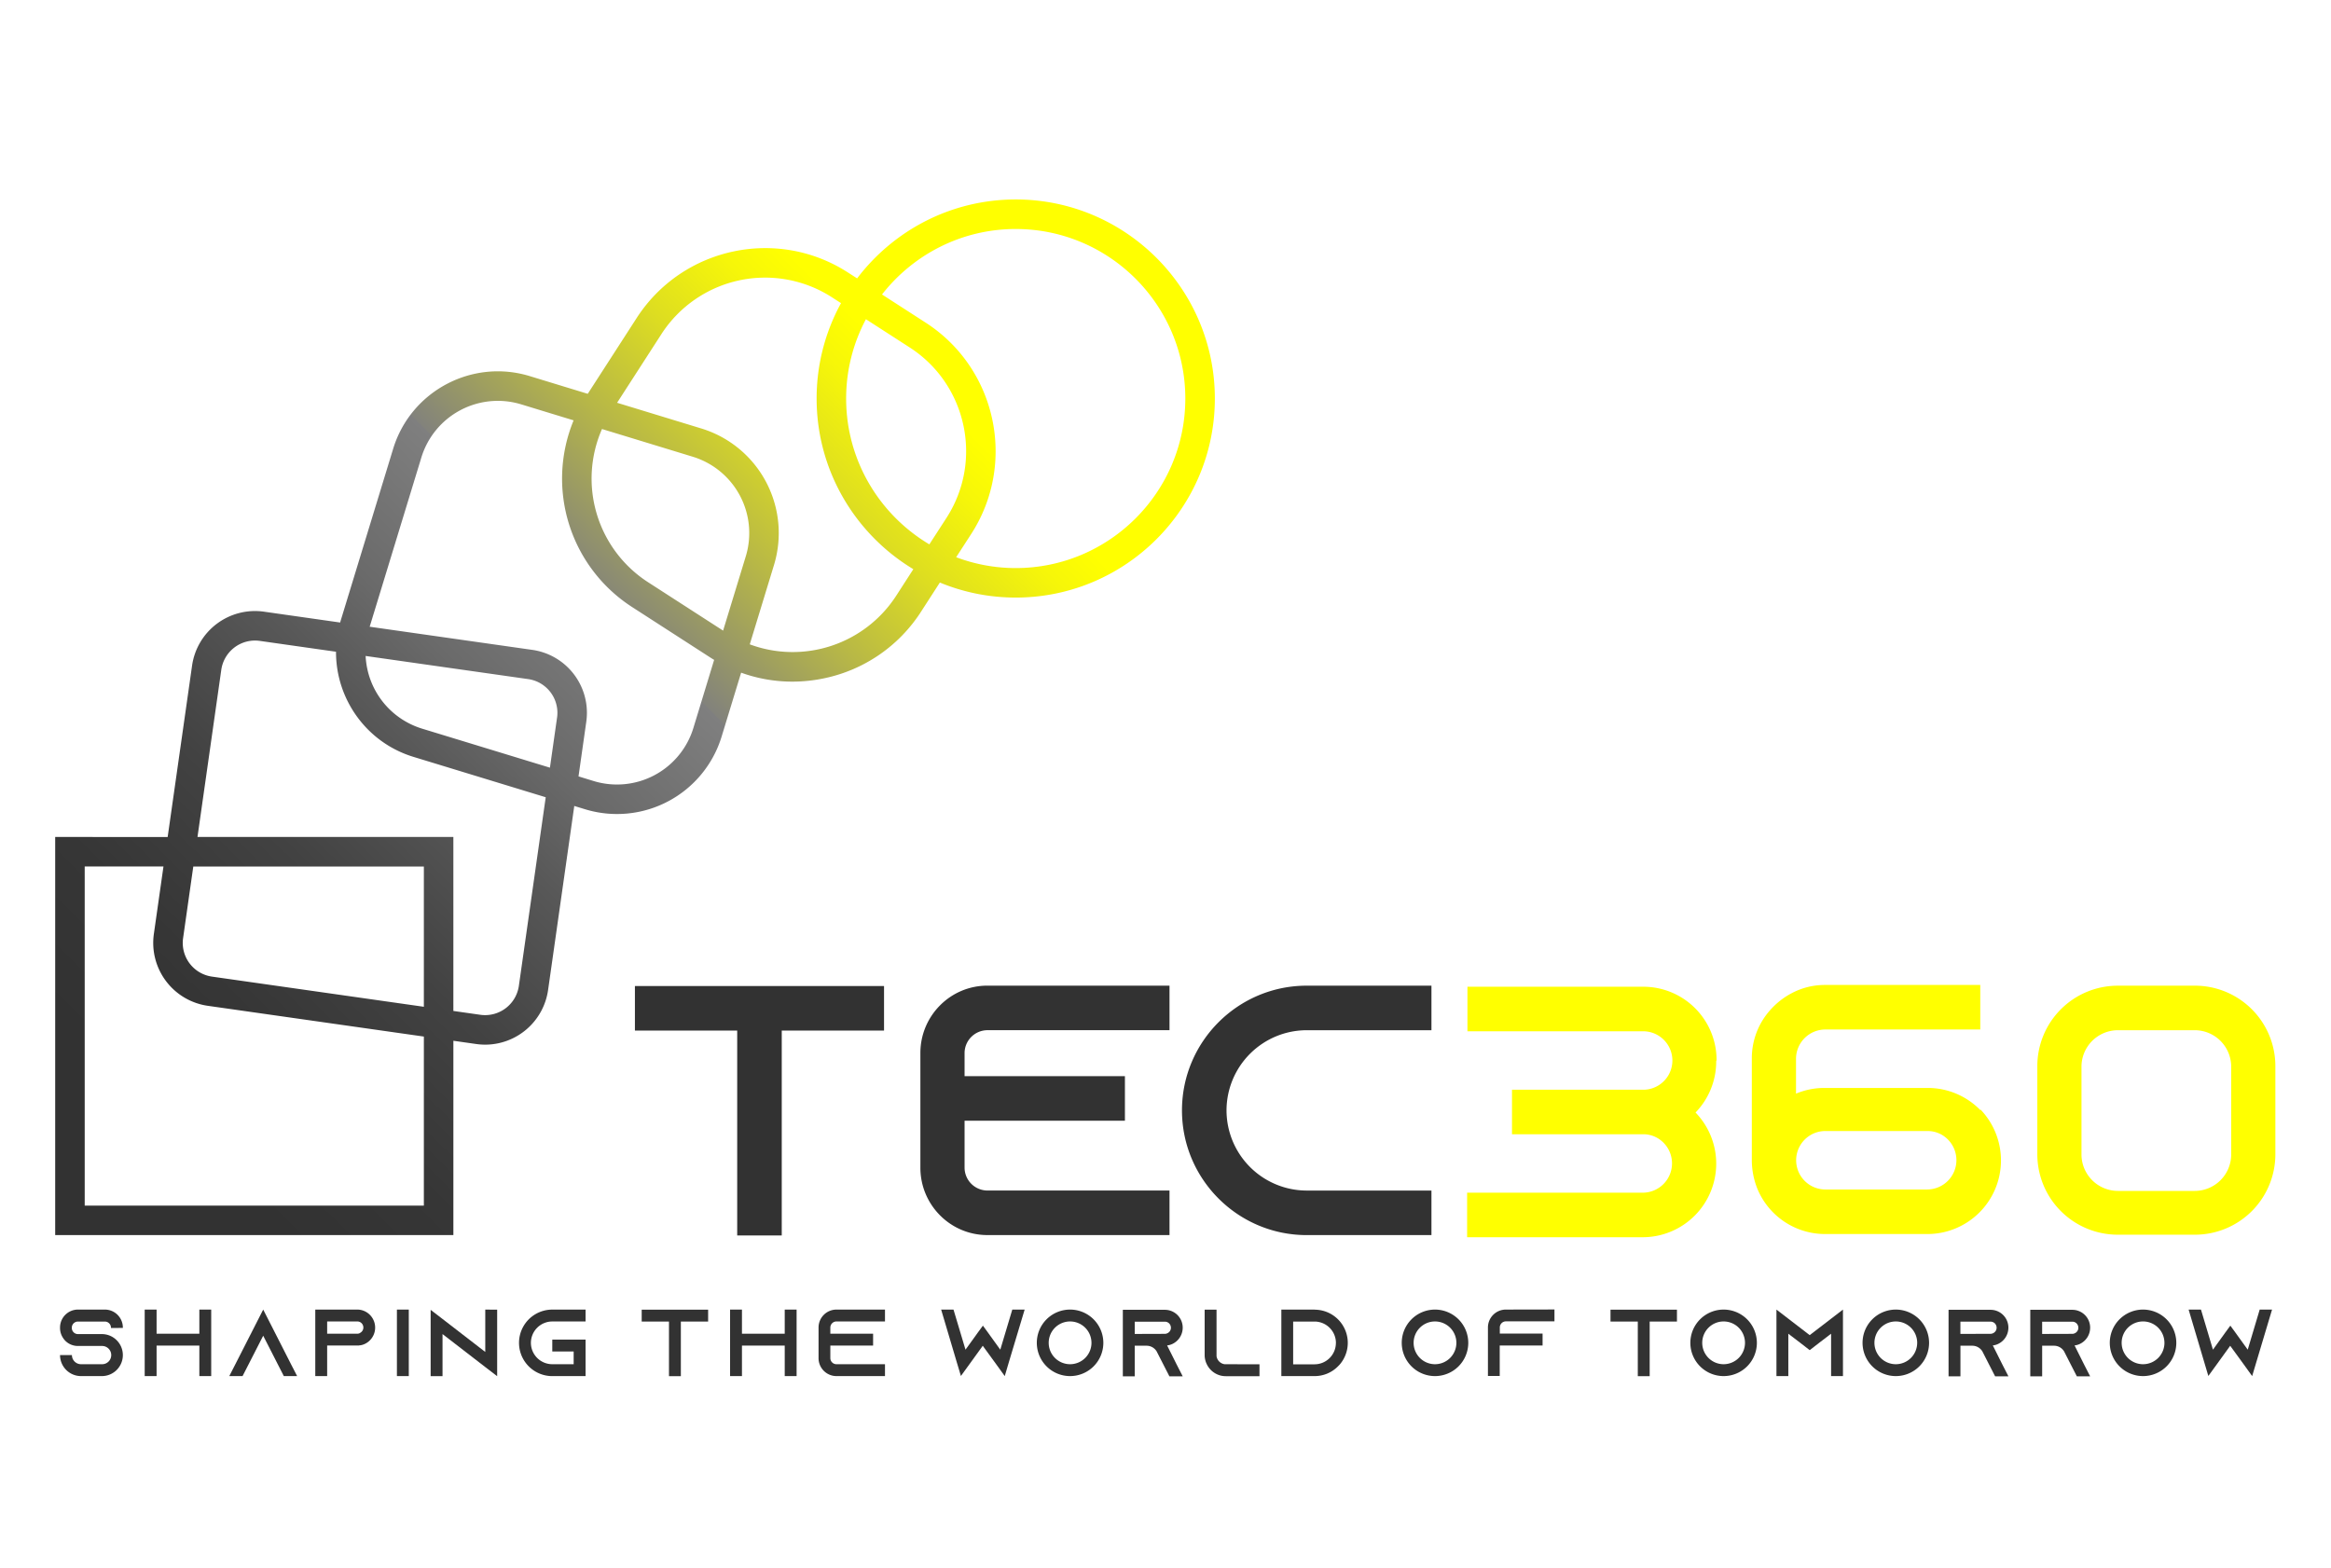 <svg id="Layer_1" data-name="Layer 1" xmlns="http://www.w3.org/2000/svg" xmlns:xlink="http://www.w3.org/1999/xlink" viewBox="0 0 3300 2220"><defs><style>.cls-1{fill:#323232;}.cls-2{fill:url(#linear-gradient);}.cls-3{fill:#ff0;}</style><linearGradient id="linear-gradient" x1="146.07" y1="1650.75" x2="1369.25" y2="410.82" gradientUnits="userSpaceOnUse"><stop offset="0.06" stop-color="#323232"/><stop offset="0.17" stop-color="#363636"/><stop offset="0.29" stop-color="#424242"/><stop offset="0.41" stop-color="#575757"/><stop offset="0.42" stop-color="#595959"/><stop offset="0.49" stop-color="#6a6a6a"/><stop offset="0.61" stop-color="#7f7f7f"/><stop offset="0.61" stop-color="#82827c"/><stop offset="0.72" stop-color="#b7b747"/><stop offset="0.81" stop-color="#dede20"/><stop offset="0.88" stop-color="#f6f609"/><stop offset="0.92" stop-color="#ff0"/></linearGradient></defs><title>Artboard 3</title><path class="cls-1" d="M157.1,1880.42v-.53a8.67,8.67,0,0,0-8.61-8.61H110.28a8.68,8.68,0,0,0-8.61,8.61v.53a8.68,8.68,0,0,0,8.61,8.61h33.91a29.55,29.55,0,0,1,21.93,9.69c.4.4.67.81,1.07,1.21a29.73,29.73,0,0,1-23,48.57H114.72A29.74,29.74,0,0,1,85,1918.77h16.82a12.91,12.91,0,0,0,12.91,12.91h29.47a12.92,12.92,0,1,0,0-25.83H110.28a25.13,25.13,0,0,1-17.62-7.13,23.57,23.57,0,0,1-3.23-4A25,25,0,0,1,85,1880.29v-.54a25.38,25.38,0,0,1,25.29-25.43h38.21a25.5,25.5,0,0,1,25.43,25.43v.54Z"/><path class="cls-1" d="M299,1854.32v94.18H282.22v-43.19H221.68v43.19H204.86v-94.18h16.82v34.18h60.54v-34.18Z"/><path class="cls-1" d="M420.65,1948.5H401.82l-8.61-16.82-20.59-40.36L352,1931.68l-8.61,16.82H324.59l8.61-16.82,39.42-77.36L412,1931.68Z"/><path class="cls-1" d="M523.7,1861.86a25.56,25.56,0,0,1-7.4,41.17,22.6,22.6,0,0,1-7.26,2h-.81v.14H463.16v43.32H446.34v-94.18h59.34a25.24,25.24,0,0,1,17.89,7.4Zm-14.39,25.69a8.54,8.54,0,0,0,5.11-7.8,8.85,8.85,0,0,0-2.56-6.19,8.48,8.48,0,0,0-6.05-2.42H463.16v17.36h42.65a7.85,7.85,0,0,0,3.5-.81Z"/><path class="cls-1" d="M561.91,1948.5v-94.18h16.82v94.18Z"/><path class="cls-1" d="M703.84,1854.46v94.17L687,1935.72,626.48,1889v59.6H609.67v-93.9l16.81,12.91L687,1914.33v-60Z"/><path class="cls-1" d="M751.6,1901.41a30.32,30.32,0,0,0,30.27,30.27h30.27v-18H781.87v-16.81H829v51.66H781.87a47.09,47.09,0,1,1,0-94.18H829v16.82H781.87A30.32,30.32,0,0,0,751.6,1901.41Z"/><path class="cls-1" d="M1002.5,1854.46v16.82H963.89v77.35H947.08v-77.35H908.46v-16.82Z"/><path class="cls-1" d="M1127.75,1854.32v94.18h-16.81v-43.19h-60.55v43.19h-16.81v-94.18h16.81v34.18h60.55v-34.18Z"/><path class="cls-1" d="M1175.51,1879.75v8.75h60.54v16.81h-60.54v17.76a8.67,8.67,0,0,0,8.61,8.61h68.75v16.82h-68.75a25.38,25.38,0,0,1-25.29-25.43v-43.32a25.38,25.38,0,0,1,25.29-25.43h68.75v16.82h-68.75A8.67,8.67,0,0,0,1175.51,1879.75Z"/><path class="cls-1" d="M1428.43,1928.18l-6,20.32L1410,1931.28l-18.7-25.7-18.57,25.7-12.37,17.08-6.06-20.18-21.93-73.86h17.49l17,56.78,14.27-19.78,2.69-3.77,7.66-10.49,7.67,10.49,2.69,3.77,14.26,19.78,17-56.78h17.49Z"/><path class="cls-1" d="M1562,1901.41a47.09,47.09,0,1,1-47.08-47.09A47.14,47.14,0,0,1,1562,1901.41Zm-16.81,0a30.27,30.27,0,1,0-30.27,30.27A30.32,30.32,0,0,0,1545.21,1901.41Z"/><path class="cls-1" d="M1665.75,1932l8.61,16.82h-18.84l-8.61-16.82-9-17.62-.4-.81a16.68,16.68,0,0,0-14.26-8.07h-16.82v43.32H1589.6v-94.18h59.47a25.27,25.27,0,0,1,25.29,25.3,25.52,25.52,0,0,1-14.8,23.14,22.65,22.65,0,0,1-7.27,2Zm-16.68-43.32a7.78,7.78,0,0,0,3.49-.81,8.54,8.54,0,0,0,5.12-7.8,8.89,8.89,0,0,0-2.56-6.19,8.5,8.5,0,0,0-6-2.42h-42.65v17.36Z"/><path class="cls-1" d="M1783.06,1931.82v16.81H1735.3a29.18,29.18,0,0,1-13.18-3.09,29.81,29.81,0,0,1-13.59-13.72,29.26,29.26,0,0,1-3.1-13.19v-64.17h16.82v65.79a13.41,13.41,0,0,0,11.44,11.43Z"/><path class="cls-1" d="M1861,1854.46a47,47,0,0,1,35.93,77.36c-.81.94-1.75,1.88-2.7,2.82a46.23,46.23,0,0,1-33.09,13.86H1814v-94.18h47.09Zm30.27,47.09a30.31,30.31,0,0,0-30.27-30.27h-30.27v60.54H1861A30.31,30.31,0,0,0,1891.22,1901.55Z"/><path class="cls-1" d="M2078.63,1901.41a47.09,47.09,0,1,1-47.09-47.09A47.14,47.14,0,0,1,2078.63,1901.41Zm-16.82,0a30.27,30.27,0,1,0-30.27,30.27A30.32,30.32,0,0,0,2061.81,1901.41Z"/><path class="cls-1" d="M2200.65,1854.19V1871H2131.9a8.67,8.67,0,0,0-8.61,8.61v8.74h60.54v16.82h-60.67v43.18h-16.69v-68.61a25.39,25.39,0,0,1,25.3-25.43Z"/><path class="cls-1" d="M2374.06,1854.46v16.82h-38.61v77.35h-16.82v-77.35H2280v-16.82Z"/><path class="cls-1" d="M2487.21,1901.41a47.09,47.09,0,1,1-47.09-47.09A47.14,47.14,0,0,1,2487.21,1901.41Zm-16.82,0a30.27,30.27,0,1,0-30.27,30.27A30.32,30.32,0,0,0,2470.39,1901.41Z"/><path class="cls-1" d="M2609.09,1854.32v94.18h-16.81v-60l-16.55,12.64L2562,1911.77l-13.72-10.63-16.55-12.64v60h-16.81v-94.18l16.81,12.92,30.27,23.27,30.28-23.27Z"/><path class="cls-1" d="M2731,1901.41a47.09,47.09,0,1,1-47.09-47.09A47.14,47.14,0,0,1,2731,1901.41Zm-16.82,0a30.27,30.27,0,1,0-30.27,30.27A30.32,30.32,0,0,0,2714.16,1901.41Z"/><path class="cls-1" d="M2834.7,1932l8.61,16.82h-18.83l-8.61-16.82-9-17.62-.4-.81a16.68,16.68,0,0,0-14.26-8.07h-16.82v43.32h-16.81v-94.18H2818a25.27,25.27,0,0,1,25.29,25.3,25.51,25.51,0,0,1-14.8,23.14,22.52,22.52,0,0,1-7.26,2ZM2818,1888.63a7.85,7.85,0,0,0,3.5-.81,8.54,8.54,0,0,0,5.11-7.8,8.85,8.85,0,0,0-2.56-6.19,8.48,8.48,0,0,0-6.05-2.42h-42.65v17.36Z"/><path class="cls-1" d="M2950.4,1932l8.61,16.82h-18.83l-8.61-16.82-9-17.62-.4-.81a16.68,16.68,0,0,0-14.26-8.07h-16.82v43.32h-16.82v-94.18h59.47a25.27,25.27,0,0,1,25.29,25.3,25.51,25.51,0,0,1-14.8,23.14,22.6,22.6,0,0,1-7.26,2Zm-16.68-43.32a7.85,7.85,0,0,0,3.5-.81,8.54,8.54,0,0,0,5.11-7.8,8.89,8.89,0,0,0-2.56-6.19,8.48,8.48,0,0,0-6.05-2.42h-42.65v17.36Z"/><path class="cls-1" d="M3081,1901.41a47.09,47.09,0,1,1-47.08-47.09A47.14,47.14,0,0,1,3081,1901.41Zm-16.81,0a30.28,30.28,0,1,0-30.27,30.27A30.32,30.32,0,0,0,3064.22,1901.41Z"/><path class="cls-1" d="M3194.45,1928.18l-6.06,20.32L3176,1931.28l-18.7-25.7-18.56,25.7-12.38,17.08-6-20.18-21.93-73.86h17.49l16.95,56.78,14.26-19.78,2.69-3.77,7.67-10.49,7.67,10.49,2.69,3.77,14.26,19.78,16.95-56.78h17.49Z"/><path class="cls-2" d="M1438,282.43c-91.57,0-173.07,43.9-224.58,111.75l-13-8.35C1100.18,321.14,966,350.08,901.3,450.34L832.08,557.63l-82.15-25.08c-81.66-24.94-168.4,21.22-193.33,102.89L482.43,878.37c-.31,1-.56,2.07-.86,3.1L373.71,866.11a90,90,0,0,0-101.8,76.42l-34.54,242.61H78.13v563.72H641.85V1473.69l32.28,4.59a91.75,91.75,0,0,0,12.87.92,90.06,90.06,0,0,0,88.92-77.34L813,1141.21l15.23,4.65A154.85,154.85,0,0,0,1021.59,1043l27.63-90.52a213.57,213.57,0,0,0,72.51,12.69,218.41,218.41,0,0,0,46-4.93A215,215,0,0,0,1304,866l26.55-41.15A280.31,280.31,0,0,0,1438,846.14c155.42,0,281.86-126.44,281.86-281.85S1593.38,282.43,1438,282.43ZM1055.78,787.84l-32.08,105.1L917.46,824.39a174.6,174.6,0,0,1-65.2-216.91l128.39,39.2a113.05,113.05,0,0,1,75.13,141.16ZM788.63,1016.1,778.54,1087l-181-55.26a113.25,113.25,0,0,1-79.92-102.92l230.08,32.75a48.21,48.21,0,0,1,40.94,54.54Zm-188.57,691H119.92V1226.93H231.43l-13.6,95.48a90,90,0,0,0,76.43,101.79l305.8,43.54Zm0-281.54-299.91-42.7a48.19,48.19,0,0,1-40.94-54.53l14.43-101.37H600.06ZM734.55,1396A48.27,48.27,0,0,1,680,1436.91l-38.17-5.43V1185.14H279.58l33.7-236.72A48.25,48.25,0,0,1,360.92,907a50.25,50.25,0,0,1,6.9.49L475.7,922.84c-.28,66.58,42.75,128.44,109.63,148.86l187.25,57.17Zm247.07-365.2a113.07,113.07,0,0,1-141.16,75.13L819,1099.34,830,1022a90,90,0,0,0-76.42-101.8L523.36,887.42l73.21-239.78a113.2,113.2,0,0,1,141.16-75.13l74.34,22.7a216.39,216.39,0,0,0,82.74,264.3l110,71q3.07,2,6.2,3.85Zm287.25-187.42a174.6,174.6,0,0,1-207.42,69L1095.75,800A154.87,154.87,0,0,0,992.86,606.71l-119.24-36.4L936.41,473a174.72,174.72,0,0,1,241.37-52.05l12.85,8.29a280.14,280.14,0,0,0-34.53,135.06c0,102.44,55,192.29,136.91,241.64Zm46.82-72.58c-70.46-41.88-117.8-118.74-117.8-206.48a238.59,238.59,0,0,1,28-112.32l62,40c80.89,52.2,104.24,160.47,52,241.37ZM1438,804.36A238.89,238.89,0,0,1,1353.64,789L1375,756c64.69-100.25,35.75-234.45-64.51-299.13l-61.83-39.9c44-56.36,112.46-92.71,189.32-92.71,132.38,0,240.07,107.69,240.07,240.07S1570.34,804.36,1438,804.36Z"/><path class="cls-1" d="M1251.53,1396.19v63.06H1106.72v290.12h-63.06V1459.25H898.85v-63.06Z"/><path class="cls-1" d="M1365.55,1491v32.8h227v63.06h-227v66.6a32.51,32.51,0,0,0,32.29,32.29h257.83v63.07H1397.84c-52.47,0-94.85-42.88-94.85-95.36V1491c0-52.47,42.38-95.36,94.85-95.36h257.83v63.07H1397.84A32.51,32.51,0,0,0,1365.55,1491Z"/><path class="cls-1" d="M1736.39,1572.27a113.69,113.69,0,0,0,113.53,113.52h176.59v63.07H1849.92c-97.38,0-176.59-79.21-176.59-176.59s79.21-176.59,176.59-176.59h176.59v63.07H1849.92A113.7,113.7,0,0,0,1736.39,1572.27Z"/><path class="cls-3" d="M2429.64,1502.64a103.91,103.91,0,0,1-29.26,72.66,104.19,104.19,0,0,1-74.68,176.59H2077v-63.07H2325.7a41.56,41.56,0,0,0,41.38-41.37c0-22.2-17.16-40.36-38.85-41.37H2140.54V1543h187.69a41.4,41.4,0,0,0-2-82.75H2077.47v-63.07h248.74a103.79,103.79,0,0,1,103.94,103.94Z"/><path class="cls-3" d="M2803.51,1570.76a104.19,104.19,0,0,1-74.68,176.59H2584a103.64,103.64,0,0,1-95.86-63.57,109.23,109.23,0,0,1-8.08-40.87V1498.1a102.15,102.15,0,0,1,26.24-68.11,106.87,106.87,0,0,1,30.27-23.71,99.93,99.93,0,0,1,47.43-11.61h219.48v63.07H2584a41.55,41.55,0,0,0-41.37,41.37v49.45a103.38,103.38,0,0,1,39.35-8.07h148.84a104.24,104.24,0,0,1,73.16,31.78Zm-75.18,113.52a41.56,41.56,0,0,0,41.37-41.37c0-22.2-17.15-40.37-38.85-41.37H2582a41.4,41.4,0,0,0,2,82.74h144.3Z"/><path class="cls-3" d="M3107.24,1395.68a113.91,113.91,0,0,1,114,114v124.62a113.91,113.91,0,0,1-114,114h-109a113.91,113.91,0,0,1-114-114V1509.71a113.91,113.91,0,0,1,114-114Zm-109,63.07a51.68,51.68,0,0,0-51.47,51.46v124.63a51.68,51.68,0,0,0,51.47,51.46h109a51.68,51.68,0,0,0,51.47-51.46V1510.21a51.68,51.68,0,0,0-51.47-51.46Z"/></svg>